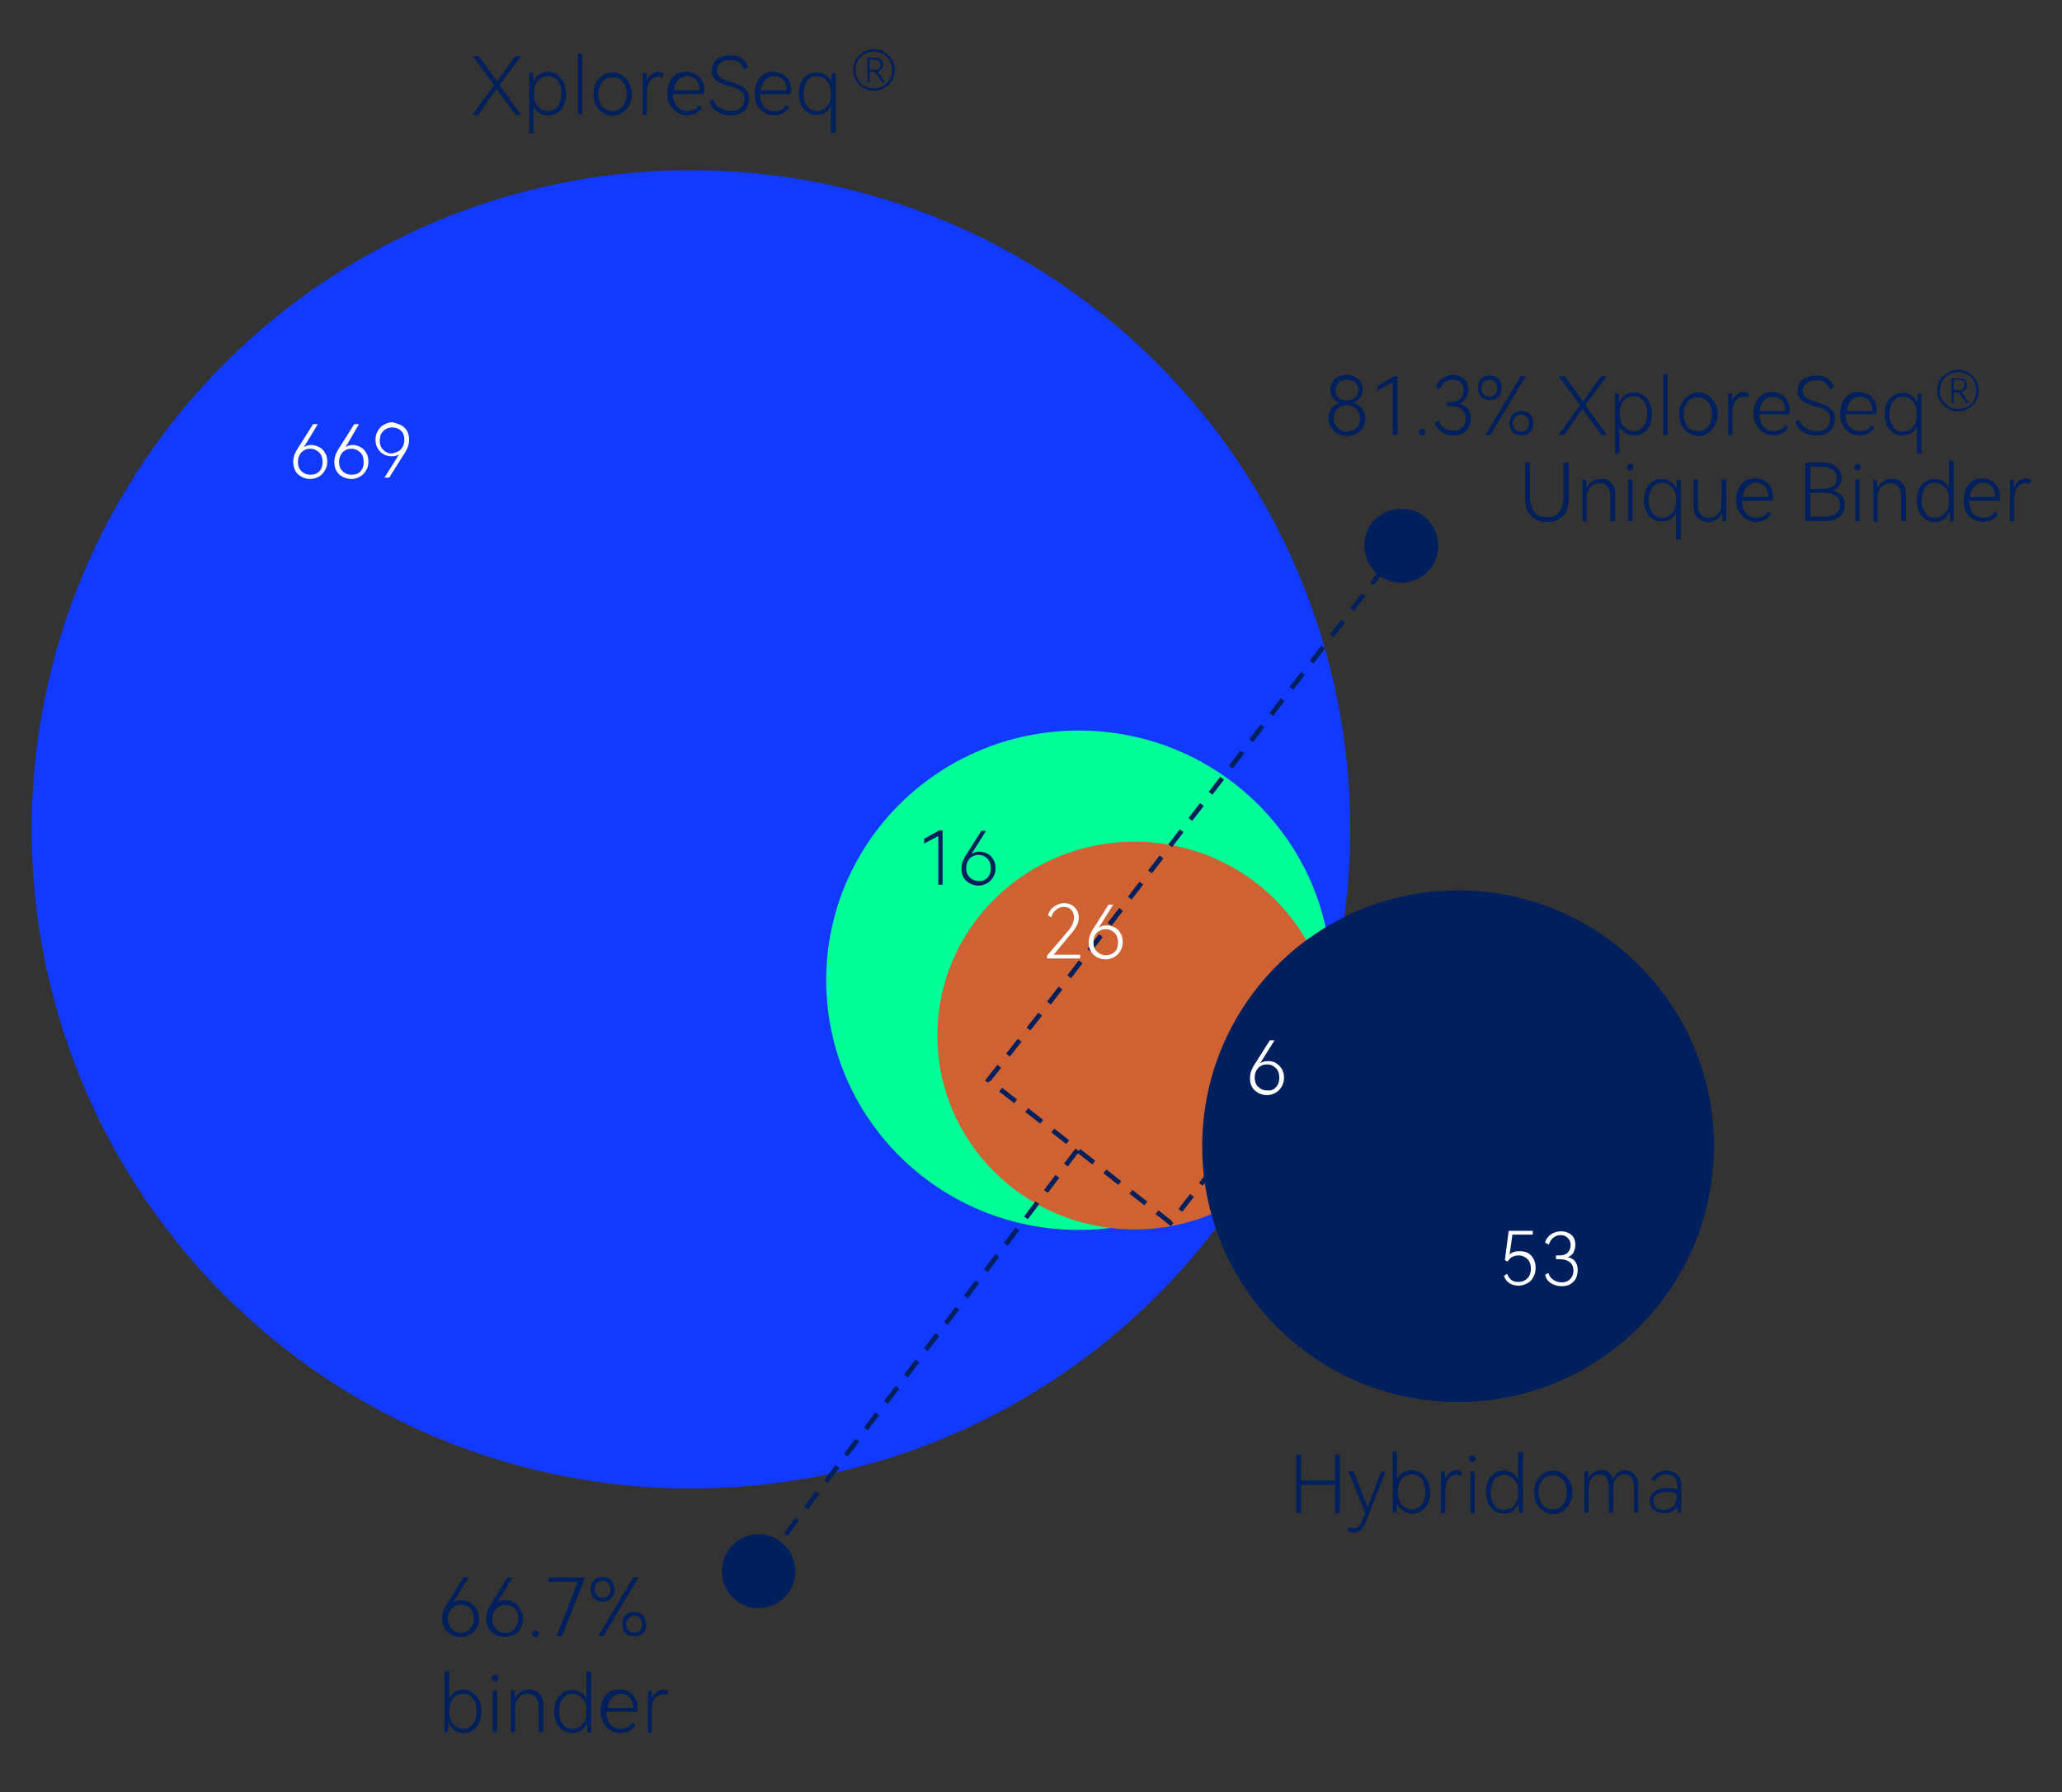 <?xml version="1.0" encoding="utf-8"?>
<!-- Generator: Adobe Illustrator 22.0.0, SVG Export Plug-In . SVG Version: 6.00 Build 0)  -->
<svg version="1.1" id="图层_1" xmlns="http://www.w3.org/2000/svg" xmlns:xlink="http://www.w3.org/1999/xlink" x="0px" y="0px"
	 viewBox="0 0 436 379" style="enable-background:new 0 0 436 379;" xml:space="preserve">
<rect x="0" y="0" width="436" height="379" fill="#333333" stroke="none"/>
<style type="text/css">
	.st0{fill-rule:evenodd;clip-rule:evenodd;fill:#123AFF;}
	.st1{fill-rule:evenodd;clip-rule:evenodd;fill:#00FF96;}
	.st2{fill-rule:evenodd;clip-rule:evenodd;fill:#CE6233;}
	.st3{fill-rule:evenodd;clip-rule:evenodd;fill:#001F5D;}
	.st4{fill:#001F5D;}
	.st5{fill:none;stroke:#001F5D;stroke-miterlimit:8;stroke-dasharray:4,3;}
	.st6{fill:#FFFFFF;}
</style>
<circle class="st0" cx="146.1" cy="175.4" r="139.4"/>
<ellipse class="st1" cx="228.1" cy="207.3" rx="53.4" ry="52.8"/>
<ellipse class="st2" cx="239.9" cy="219" rx="41.7" ry="41"/>
<circle class="st3" cx="308.3" cy="242.4" r="54.1"/>
<path class="st4" d="M110.1,11.9l-4.5,6.1l4.6,6.3H109l-4-5.5l-3.9,5.5h-1.2l4.6-6.3l-4.5-6.1h1.3l3.8,5.3l3.8-5.3H110.1z"/>
<path class="st4" d="M117.8,15.8c0.6,0.4,1,0.9,1.4,1.6c0.3,0.7,0.5,1.5,0.5,2.5c0,0.9-0.2,1.8-0.5,2.4c-0.3,0.7-0.8,1.2-1.4,1.6
	s-1.2,0.5-1.9,0.5c-0.7,0-1.3-0.2-1.8-0.5c-0.6-0.3-1-0.9-1.3-1.5v5.8h-0.9V15.4h0.8c0,1,0,1.7,0.1,1.9c0.3-0.7,0.7-1.2,1.3-1.6
	c0.6-0.4,1.2-0.5,1.9-0.5C116.6,15.3,117.3,15.4,117.8,15.8z M117.3,23.1c0.4-0.3,0.8-0.7,1-1.3c0.2-0.6,0.4-1.2,0.4-2
	c0-0.8-0.1-1.4-0.4-2c-0.2-0.6-0.6-1-1-1.3c-0.4-0.3-0.9-0.4-1.5-0.4c-0.5,0-1,0.1-1.4,0.4c-0.4,0.2-0.8,0.6-1.1,1.2
	c-0.3,0.6-0.4,1.3-0.4,2.1c0,0.9,0.1,1.6,0.4,2.1c0.3,0.5,0.7,0.9,1.1,1.2c0.4,0.2,0.9,0.4,1.4,0.4
	C116.4,23.5,116.9,23.4,117.3,23.1z"/>
<path class="st4" d="M123.1,24.2h-0.9V11.4h0.9V24.2z"/>
<path class="st4" d="M126,17.5c0.4-0.7,0.9-1.2,1.5-1.6c0.6-0.4,1.3-0.6,2-0.6c0.7,0,1.4,0.2,2,0.6c0.6,0.4,1.1,0.9,1.5,1.6
	c0.4,0.7,0.6,1.5,0.6,2.4c0,0.9-0.2,1.7-0.6,2.4c-0.4,0.7-0.9,1.2-1.5,1.6c-0.6,0.4-1.3,0.6-2,0.6c-0.7,0-1.4-0.2-2-0.6
	c-0.6-0.4-1.1-0.9-1.5-1.6c-0.4-0.7-0.5-1.5-0.5-2.4C125.5,19,125.6,18.2,126,17.5z M126.9,21.8c0.3,0.6,0.6,1,1.1,1.3
	c0.5,0.3,1,0.4,1.5,0.4c0.6,0,1.1-0.2,1.5-0.4c0.5-0.3,0.8-0.7,1.1-1.3c0.3-0.6,0.4-1.2,0.4-1.9c0-0.7-0.1-1.4-0.4-1.9
	c-0.3-0.6-0.6-1-1.1-1.3c-0.5-0.3-1-0.4-1.5-0.4c-0.6,0-1.1,0.2-1.5,0.4c-0.5,0.3-0.8,0.7-1.1,1.3c-0.3,0.6-0.4,1.2-0.4,1.9
	C126.5,20.6,126.6,21.2,126.9,21.8z"/>
<path class="st4" d="M140.4,15.6l-0.4,0.8c-0.2-0.1-0.5-0.2-0.8-0.2c-0.7,0-1.2,0.3-1.7,0.8c-0.4,0.6-0.7,1.4-0.7,2.4v4.9h-0.9v-8.8
	h0.8c0,0.9,0.1,1.4,0.1,1.6c0.2-0.6,0.5-1,1-1.4c0.4-0.3,0.9-0.5,1.4-0.5C139.7,15.3,140.1,15.4,140.4,15.6z"/>
<path class="st4" d="M147.3,15.8c0.5,0.4,0.9,0.8,1.2,1.4c0.3,0.6,0.4,1.2,0.4,2c0,0.2,0,0.5-0.1,0.7h-6.5c0,1.2,0.4,2.1,0.9,2.7
	c0.6,0.6,1.3,0.9,2.2,0.9c0.5,0,1-0.1,1.4-0.3c0.4-0.2,0.7-0.5,0.9-1l0.7,0.4c-0.2,0.6-0.6,1-1.2,1.3c-0.6,0.3-1.2,0.5-1.9,0.5
	c-0.8,0-1.4-0.2-2.1-0.6c-0.6-0.4-1.1-0.9-1.5-1.6c-0.4-0.7-0.6-1.5-0.6-2.5c0-0.9,0.2-1.7,0.5-2.4c0.4-0.7,0.8-1.2,1.4-1.6
	c0.6-0.4,1.3-0.5,2-0.5C146.1,15.3,146.7,15.4,147.3,15.8z M143.4,16.9c-0.5,0.5-0.8,1.3-0.9,2.2h5.4c0-0.9-0.2-1.6-0.7-2.2
	c-0.5-0.5-1.1-0.8-1.9-0.8C144.6,16.1,143.9,16.4,143.4,16.9z"/>
<path class="st4" d="M157.3,23.5c-0.7,0.6-1.6,0.9-2.8,0.9c-1.1,0-2.1-0.3-2.9-0.8c-0.8-0.5-1.3-1.2-1.6-2.1l0.8-0.5
	c0.3,0.8,0.7,1.4,1.4,1.8s1.4,0.7,2.3,0.7s1.6-0.2,2.1-0.7c0.5-0.4,0.8-1,0.8-1.8c0-0.6-0.1-1-0.4-1.4c-0.3-0.4-0.7-0.6-1.1-0.8
	c-0.4-0.2-1-0.4-1.8-0.6c-0.8-0.2-1.4-0.5-1.9-0.7c-0.5-0.2-0.9-0.5-1.2-0.9c-0.3-0.4-0.5-0.9-0.5-1.6c0-0.7,0.2-1.3,0.5-1.8
	c0.3-0.5,0.8-0.9,1.4-1.1c0.6-0.2,1.2-0.4,2-0.4c1,0,1.9,0.2,2.5,0.7c0.7,0.5,1.1,1.1,1.2,1.8l-0.8,0.5c-0.2-0.6-0.5-1.1-1-1.5
	c-0.5-0.4-1.2-0.5-1.9-0.5c-0.8,0-1.5,0.2-2,0.6c-0.5,0.4-0.8,0.9-0.8,1.6c0,0.5,0.1,0.9,0.4,1.2c0.3,0.3,0.6,0.5,1,0.7
	c0.4,0.2,0.9,0.4,1.6,0.6c0.8,0.2,1.5,0.5,2,0.7c0.5,0.2,0.9,0.6,1.3,1.1c0.3,0.5,0.5,1.1,0.5,1.8C158.3,22,158,22.9,157.3,23.5z"/>
<path class="st4" d="M165.7,15.8c0.5,0.4,0.9,0.8,1.2,1.4c0.3,0.6,0.4,1.2,0.4,2c0,0.2,0,0.5-0.1,0.7h-6.5c0,1.2,0.4,2.1,0.9,2.7
	c0.6,0.6,1.3,0.9,2.2,0.9c0.5,0,1-0.1,1.4-0.3c0.4-0.2,0.7-0.5,0.9-1l0.7,0.4c-0.2,0.6-0.6,1-1.2,1.3c-0.6,0.3-1.2,0.5-1.9,0.5
	c-0.8,0-1.4-0.2-2.1-0.6c-0.6-0.4-1.1-0.9-1.5-1.6c-0.4-0.7-0.5-1.5-0.5-2.5c0-0.9,0.2-1.7,0.5-2.4c0.4-0.7,0.8-1.2,1.4-1.6
	c0.6-0.4,1.3-0.5,2-0.5C164.5,15.3,165.1,15.4,165.7,15.8z M161.8,16.9c-0.5,0.5-0.8,1.3-0.9,2.2h5.4c0-0.9-0.2-1.6-0.7-2.2
	c-0.5-0.5-1.1-0.8-1.9-0.8C163,16.1,162.3,16.4,161.8,16.9z"/>
<path class="st4" d="M176.7,15.4v12.7h-1v-5.8c-0.3,0.7-0.7,1.2-1.2,1.5c-0.5,0.3-1.2,0.5-1.8,0.5c-0.7,0-1.3-0.2-1.9-0.5
	c-0.6-0.4-1-0.9-1.4-1.6c-0.3-0.7-0.5-1.5-0.5-2.4c0-0.9,0.2-1.8,0.5-2.4c0.3-0.7,0.8-1.2,1.4-1.6c0.6-0.4,1.2-0.5,1.9-0.5
	c0.7,0,1.3,0.2,1.8,0.5c0.6,0.4,1,0.9,1.3,1.6c0-0.3,0-1,0.1-1.9H176.7z M174.2,23.1c0.4-0.2,0.8-0.6,1.1-1.2
	c0.3-0.5,0.4-1.2,0.4-2.1c0-0.9-0.1-1.6-0.4-2.1c-0.3-0.6-0.7-0.9-1.1-1.2c-0.4-0.2-0.9-0.4-1.4-0.4c-0.6,0-1.1,0.1-1.5,0.4
	c-0.4,0.3-0.8,0.7-1,1.3c-0.2,0.6-0.4,1.2-0.4,2c0,0.8,0.1,1.4,0.4,2c0.3,0.6,0.6,1,1,1.3c0.4,0.3,0.9,0.4,1.5,0.4
	C173.3,23.5,173.8,23.4,174.2,23.1z"/>
<g>
	<path class="st4" d="M275.1,313.1h7.2v-5.5h1V320h-1v-6h-7.2v6h-1v-12.4h1V313.1z"/>
	<path class="st4" d="M292,311.2h1l-4.2,10.6c-0.3,0.8-0.7,1.4-1,1.8c-0.4,0.4-0.9,0.5-1.5,0.5c-0.6,0-1.1-0.1-1.4-0.4l0.4-0.8
		c0.1,0.1,0.3,0.2,0.5,0.2c0.2,0.1,0.4,0.1,0.5,0.1c0.4,0,0.7-0.1,1-0.4s0.5-0.7,0.8-1.4l0.6-1.4l-3.6-8.9h1.1l3,7.7L292,311.2z"/>
	<path class="st4" d="M300.5,311.5c0.6,0.4,1,0.9,1.4,1.6c0.3,0.7,0.5,1.5,0.5,2.4c0,0.9-0.2,1.8-0.5,2.5c-0.3,0.7-0.8,1.2-1.4,1.6
		c-0.6,0.4-1.2,0.5-1.9,0.5c-0.7,0-1.3-0.2-1.9-0.6c-0.6-0.4-1-0.9-1.3-1.6c0,0.3,0,1-0.1,2h-0.8v-12.9h0.9v5.9
		c0.3-0.7,0.7-1.2,1.2-1.5c0.5-0.3,1.2-0.5,1.8-0.5C299.3,311,299.9,311.1,300.5,311.5z M300,318.8c0.4-0.3,0.8-0.7,1-1.3
		c0.2-0.6,0.4-1.2,0.4-2c0-0.8-0.1-1.4-0.4-2c-0.2-0.6-0.6-1-1-1.3c-0.4-0.3-0.9-0.4-1.5-0.4c-0.5,0-1,0.1-1.4,0.4
		c-0.4,0.2-0.8,0.6-1.1,1.2c-0.3,0.5-0.4,1.3-0.4,2.1c0,0.9,0.1,1.6,0.4,2.1c0.3,0.6,0.7,1,1.1,1.2c0.4,0.2,0.9,0.4,1.4,0.4
		C299.1,319.2,299.6,319.1,300,318.8z"/>
	<path class="st4" d="M309.2,311.3l-0.4,0.8c-0.2-0.1-0.5-0.2-0.8-0.2c-0.7,0-1.2,0.3-1.7,0.8c-0.4,0.6-0.7,1.4-0.7,2.4v4.9h-0.9
		v-8.8h0.8c0,0.9,0.1,1.4,0.1,1.6c0.2-0.6,0.5-1,1-1.4c0.4-0.3,0.9-0.5,1.4-0.5C308.6,311,309,311.1,309.2,311.3z"/>
	<path class="st4" d="M310.8,309c-0.1-0.1-0.2-0.3-0.2-0.5c0-0.2,0.1-0.4,0.2-0.5c0.1-0.1,0.3-0.2,0.5-0.2c0.2,0,0.4,0.1,0.5,0.2
		c0.1,0.1,0.2,0.3,0.2,0.5c0,0.2-0.1,0.4-0.2,0.5c-0.1,0.1-0.3,0.2-0.5,0.2C311.1,309.2,310.9,309.1,310.8,309z M311.8,320h-0.9
		v-8.8h0.9V320z"/>
	<path class="st4" d="M321,307.1h1V320h-0.8c0-1,0-1.7-0.1-2c-0.3,0.7-0.7,1.2-1.3,1.6c-0.6,0.4-1.2,0.5-1.8,0.5
		c-0.7,0-1.3-0.2-1.9-0.5c-0.6-0.4-1-0.9-1.4-1.6c-0.3-0.7-0.5-1.5-0.5-2.5c0-0.9,0.2-1.8,0.5-2.4c0.3-0.7,0.8-1.2,1.4-1.6
		c0.6-0.4,1.2-0.5,1.9-0.5c0.7,0,1.3,0.2,1.8,0.5c0.5,0.3,1,0.8,1.2,1.5V307.1z M319.5,318.9c0.4-0.2,0.8-0.6,1.1-1.2
		c0.3-0.5,0.4-1.3,0.4-2.1c0-0.9-0.1-1.6-0.4-2.1c-0.3-0.5-0.7-0.9-1.1-1.2c-0.4-0.2-0.9-0.4-1.4-0.4c-0.6,0-1.1,0.1-1.5,0.4
		c-0.4,0.3-0.8,0.7-1,1.3c-0.2,0.6-0.4,1.2-0.4,2c0,0.8,0.1,1.4,0.4,2c0.3,0.6,0.6,1,1,1.3c0.4,0.3,0.9,0.4,1.5,0.4
		C318.5,319.2,319,319.1,319.5,318.9z"/>
	<path class="st4" d="M324.9,313.2c0.4-0.7,0.9-1.2,1.5-1.6c0.6-0.4,1.3-0.6,2-0.6c0.7,0,1.4,0.2,2,0.6c0.6,0.4,1.1,0.9,1.5,1.6
		c0.4,0.7,0.6,1.5,0.6,2.4c0,0.9-0.2,1.7-0.6,2.4c-0.4,0.7-0.9,1.2-1.5,1.6c-0.6,0.4-1.3,0.6-2,0.6c-0.7,0-1.4-0.2-2-0.6
		c-0.6-0.4-1.1-0.9-1.5-1.6c-0.4-0.7-0.5-1.5-0.5-2.4C324.3,314.7,324.5,313.9,324.9,313.2z M325.7,317.5c0.3,0.6,0.6,1,1.1,1.3
		c0.5,0.3,1,0.4,1.5,0.4c0.6,0,1.1-0.2,1.5-0.4c0.5-0.3,0.8-0.7,1.1-1.3c0.3-0.6,0.4-1.2,0.4-1.9c0-0.7-0.1-1.4-0.4-1.9
		c-0.3-0.6-0.6-1-1.1-1.3c-0.5-0.3-1-0.4-1.5-0.4c-0.6,0-1.1,0.2-1.5,0.4c-0.5,0.3-0.8,0.7-1.1,1.3c-0.3,0.6-0.4,1.2-0.4,1.9
		C325.3,316.3,325.5,316.9,325.7,317.5z"/>
	<path class="st4" d="M345.6,311.8c0.5,0.6,0.8,1.4,0.8,2.5v5.6h-0.9v-5.3c0-0.9-0.2-1.6-0.5-2.1c-0.4-0.5-0.8-0.7-1.5-0.7
		c-0.4,0-0.8,0.1-1.2,0.3c-0.4,0.2-0.6,0.5-0.9,1c-0.2,0.4-0.3,1-0.3,1.6v5.2h-0.9v-5.3c0-0.9-0.2-1.6-0.5-2.1
		c-0.4-0.5-0.8-0.7-1.4-0.7c-0.4,0-0.8,0.1-1.2,0.3c-0.4,0.2-0.6,0.5-0.9,1c-0.2,0.4-0.3,1-0.3,1.6v5.2h-0.9v-8.8h0.8
		c0,0.9,0.1,1.4,0.1,1.6c0.2-0.6,0.6-1,1.1-1.3c0.5-0.3,1-0.5,1.6-0.5c0.6,0,1.1,0.2,1.6,0.5c0.5,0.4,0.8,0.9,0.9,1.5
		c0.2-0.7,0.6-1.2,1.1-1.5c0.5-0.4,1-0.5,1.7-0.5C344.4,311,345.1,311.3,345.6,311.8z"/>
	<path class="st4" d="M354.6,311.8c0.6,0.6,0.9,1.4,0.9,2.5v5.6h-0.8c0-0.3,0-0.8,0-1.4c-0.3,0.5-0.6,0.9-1.1,1.1
		c-0.5,0.3-1.1,0.4-1.7,0.4c-0.6,0-1.1-0.1-1.6-0.3c-0.5-0.2-0.9-0.5-1.1-0.9c-0.3-0.4-0.4-0.9-0.4-1.4c0-0.9,0.4-1.5,1.1-2
		c0.7-0.5,1.6-0.7,2.7-0.7c0.7,0,1.4,0.1,2.1,0.3v-0.5c0-0.9-0.2-1.6-0.6-2c-0.4-0.4-1-0.7-1.7-0.7c-0.6,0-1.1,0.1-1.5,0.4
		c-0.4,0.2-0.7,0.6-1,1.1l-0.7-0.4c0.2-0.6,0.7-1,1.2-1.4c0.6-0.3,1.2-0.5,2-0.5C353.2,311,354,311.3,354.6,311.8z M354.5,315.8
		c-0.8-0.2-1.5-0.3-2.1-0.3c-0.8,0-1.5,0.2-2,0.5c-0.5,0.3-0.8,0.8-0.8,1.4c0,0.6,0.2,1,0.6,1.4c0.4,0.3,0.9,0.5,1.6,0.5
		c0.7,0,1.4-0.2,1.9-0.7c0.5-0.4,0.8-1,0.8-1.8V315.8z"/>
</g>
<path class="st4" d="M288.1,86.5c0.4,0.6,0.6,1.3,0.6,2c0,0.7-0.2,1.3-0.5,1.9c-0.3,0.5-0.8,1-1.4,1.3c-0.6,0.3-1.3,0.5-2,0.5
	c-0.8,0-1.4-0.2-2-0.5c-0.6-0.3-1-0.7-1.4-1.3c-0.3-0.5-0.5-1.2-0.5-1.9c0-0.8,0.2-1.4,0.6-2s1-1,1.7-1.3c-0.6-0.2-1-0.6-1.4-1.1
	c-0.3-0.5-0.5-1-0.5-1.7c0-0.6,0.1-1.1,0.4-1.6c0.3-0.5,0.7-0.9,1.2-1.1c0.5-0.3,1.1-0.4,1.8-0.4c0.7,0,1.3,0.1,1.8,0.4
	c0.5,0.3,0.9,0.7,1.2,1.1c0.3,0.5,0.4,1,0.4,1.6c0,0.6-0.2,1.2-0.5,1.7c-0.3,0.5-0.8,0.8-1.4,1.1C287.1,85.5,287.6,85.9,288.1,86.5z
	 M286.8,90.5c0.5-0.5,0.8-1.2,0.8-2s-0.3-1.5-0.8-2c-0.5-0.5-1.2-0.8-2-0.8c-0.8,0-1.5,0.2-2,0.8c-0.5,0.5-0.8,1.2-0.8,2
	s0.3,1.5,0.8,2c0.5,0.5,1.2,0.8,2,0.8C285.7,91.2,286.3,91,286.8,90.5z M283.1,80.9c-0.4,0.4-0.7,1-0.7,1.6c0,0.7,0.2,1.2,0.6,1.6
	c0.4,0.4,1,0.6,1.8,0.6c0.7,0,1.3-0.2,1.8-0.6c0.4-0.4,0.6-1,0.6-1.6c0-0.7-0.2-1.2-0.7-1.6c-0.4-0.4-1-0.6-1.7-0.6
	C284.1,80.3,283.5,80.5,283.1,80.9z"/>
<path class="st4" d="M291.3,82.6v-1l3.4-2h0.8V92h-1V80.8L291.3,82.6z"/>
<path class="st4" d="M300.2,91.9c-0.1-0.1-0.2-0.3-0.2-0.5c0-0.2,0.1-0.4,0.2-0.5c0.1-0.1,0.3-0.2,0.5-0.2c0.2,0,0.4,0.1,0.5,0.2
	c0.1,0.1,0.2,0.3,0.2,0.5c0,0.2-0.1,0.4-0.2,0.5c-0.1,0.1-0.3,0.2-0.5,0.2C300.5,92.2,300.4,92.1,300.2,91.9z"/>
<path class="st4" d="M310.4,86.5c0.4,0.5,0.6,1.2,0.6,2c0,0.7-0.2,1.4-0.5,1.9c-0.3,0.5-0.8,1-1.3,1.3c-0.6,0.3-1.2,0.4-1.9,0.4
	c-0.9,0-1.7-0.2-2.4-0.7c-0.7-0.5-1.2-1.1-1.5-2l0.8-0.5c0.2,0.7,0.6,1.3,1.2,1.6c0.6,0.4,1.2,0.6,1.9,0.6c0.8,0,1.4-0.2,1.9-0.7
	c0.5-0.5,0.7-1.1,0.7-1.9c0-0.8-0.3-1.5-0.8-1.9c-0.5-0.5-1.3-0.7-2.4-0.7H306l0-0.9h0.8c0.8,0,1.5-0.2,2-0.7c0.5-0.5,0.7-1,0.7-1.7
	c0-0.7-0.2-1.2-0.6-1.7c-0.4-0.4-1-0.6-1.7-0.6c-0.6,0-1.2,0.2-1.7,0.5c-0.5,0.4-0.8,0.9-1.1,1.6l-0.8-0.5c0.3-0.9,0.7-1.5,1.4-1.9
	c0.6-0.4,1.4-0.7,2.2-0.7c1,0,1.8,0.3,2.4,0.9c0.6,0.6,0.9,1.4,0.9,2.3c0,0.7-0.2,1.2-0.5,1.7c-0.3,0.5-0.8,0.8-1.4,1.1
	C309.4,85.6,309.9,86,310.4,86.5z"/>
<path class="st4" d="M317.2,83.4c-0.2,0.4-0.5,0.7-0.9,0.9c-0.4,0.2-0.8,0.3-1.3,0.3c-0.5,0-0.9-0.1-1.3-0.3
	c-0.4-0.2-0.7-0.5-0.9-0.9c-0.2-0.4-0.3-0.9-0.3-1.4s0.1-1,0.3-1.4c0.2-0.4,0.5-0.7,0.9-0.9c0.4-0.2,0.8-0.3,1.3-0.3
	c0.5,0,0.9,0.1,1.3,0.3c0.4,0.2,0.7,0.5,0.9,0.9c0.2,0.4,0.3,0.9,0.3,1.4S317.4,83,317.2,83.4z M316.1,80.8
	c-0.3-0.3-0.7-0.5-1.2-0.5c-0.5,0-0.9,0.2-1.2,0.5c-0.3,0.3-0.5,0.8-0.5,1.3c0,0.5,0.2,1,0.5,1.3c0.3,0.3,0.7,0.5,1.2,0.5
	c0.5,0,0.9-0.2,1.2-0.5c0.3-0.3,0.5-0.8,0.5-1.3C316.6,81.5,316.5,81.1,316.1,80.8z M321.5,79.6h1.1L315.1,92h-1L321.5,79.6z
	 M323.9,90.9c-0.2,0.4-0.5,0.7-0.9,0.9c-0.4,0.2-0.8,0.3-1.3,0.3c-0.5,0-0.9-0.1-1.3-0.3c-0.4-0.2-0.7-0.5-0.9-0.9
	c-0.2-0.4-0.3-0.9-0.3-1.4c0-0.5,0.1-1,0.3-1.4c0.2-0.4,0.5-0.7,0.9-0.9c0.4-0.2,0.8-0.3,1.3-0.3c0.5,0,0.9,0.1,1.3,0.3
	c0.4,0.2,0.7,0.5,0.9,0.9c0.2,0.4,0.3,0.9,0.3,1.4C324.3,90,324.1,90.5,323.9,90.9z M322.8,88.2c-0.3-0.3-0.7-0.5-1.2-0.5
	c-0.5,0-0.9,0.2-1.2,0.5c-0.3,0.3-0.5,0.8-0.5,1.3c0,0.5,0.2,1,0.5,1.3c0.3,0.3,0.7,0.5,1.2,0.5c0.5,0,0.9-0.2,1.2-0.5
	c0.3-0.3,0.5-0.8,0.5-1.3C323.3,89,323.2,88.5,322.8,88.2z"/>
<path class="st4" d="M339.7,79.6l-4.5,6.1l4.6,6.3h-1.2l-4-5.5l-3.9,5.5h-1.2l4.6-6.3l-4.5-6.1h1.3l3.8,5.3l3.8-5.3H339.7z"/>
<path class="st4" d="M347.4,83.5c0.6,0.4,1,0.9,1.4,1.6c0.3,0.7,0.5,1.5,0.5,2.5c0,0.9-0.2,1.8-0.5,2.4c-0.3,0.7-0.8,1.2-1.4,1.6
	s-1.2,0.5-1.9,0.5c-0.7,0-1.3-0.2-1.8-0.5c-0.6-0.3-1-0.9-1.3-1.5v5.8h-0.9V83.2h0.8c0,1,0,1.7,0.1,1.9c0.3-0.7,0.7-1.2,1.3-1.6
	c0.6-0.4,1.2-0.5,1.9-0.5C346.2,83,346.8,83.2,347.4,83.5z M346.9,90.8c0.4-0.3,0.8-0.7,1-1.3c0.2-0.6,0.4-1.2,0.4-2
	c0-0.8-0.1-1.4-0.4-2c-0.2-0.6-0.6-1-1-1.3c-0.4-0.3-0.9-0.4-1.5-0.4c-0.5,0-1,0.1-1.4,0.4c-0.4,0.2-0.8,0.6-1.1,1.2
	c-0.3,0.6-0.4,1.3-0.4,2.1c0,0.9,0.1,1.6,0.4,2.1c0.3,0.5,0.7,0.9,1.1,1.2c0.4,0.2,0.9,0.4,1.4,0.4C346,91.2,346.5,91.1,346.9,90.8z
	"/>
<path class="st4" d="M352.6,92h-0.9V79.1h0.9V92z"/>
<path class="st4" d="M355.6,85.2c0.4-0.7,0.9-1.2,1.5-1.6c0.6-0.4,1.3-0.6,2-0.6c0.7,0,1.4,0.2,2,0.6c0.6,0.4,1.1,0.9,1.5,1.6
	c0.4,0.7,0.6,1.5,0.6,2.4c0,0.9-0.2,1.7-0.6,2.4c-0.4,0.7-0.9,1.2-1.5,1.6c-0.6,0.4-1.3,0.6-2,0.6c-0.7,0-1.4-0.2-2-0.6
	c-0.6-0.4-1.1-0.9-1.5-1.6c-0.4-0.7-0.5-1.5-0.5-2.4C355,86.7,355.2,85.9,355.6,85.2z M356.4,89.5c0.3,0.6,0.6,1,1.1,1.3
	c0.5,0.3,1,0.4,1.5,0.4c0.6,0,1.1-0.2,1.5-0.4c0.5-0.3,0.8-0.7,1.1-1.3c0.3-0.6,0.4-1.2,0.4-1.9c0-0.7-0.1-1.4-0.4-1.9
	c-0.3-0.6-0.6-1-1.1-1.3c-0.5-0.3-1-0.4-1.5-0.4c-0.6,0-1.1,0.2-1.5,0.4c-0.5,0.3-0.8,0.7-1.1,1.3c-0.3,0.6-0.4,1.2-0.4,1.9
	C356,88.3,356.2,89,356.4,89.5z"/>
<path class="st4" d="M369.9,83.3l-0.4,0.8c-0.2-0.1-0.5-0.2-0.8-0.2c-0.7,0-1.2,0.3-1.7,0.8c-0.4,0.6-0.7,1.4-0.7,2.4V92h-0.9v-8.8
	h0.8c0,0.9,0.1,1.4,0.1,1.6c0.2-0.6,0.5-1,1-1.4c0.4-0.3,0.9-0.5,1.4-0.5C369.3,83,369.7,83.1,369.9,83.3z"/>
<path class="st4" d="M376.8,83.5c0.5,0.4,0.9,0.8,1.2,1.4c0.3,0.6,0.4,1.2,0.4,2c0,0.2,0,0.5-0.1,0.7H372c0,1.2,0.4,2.1,0.9,2.7
	c0.6,0.6,1.3,0.9,2.2,0.9c0.5,0,1-0.1,1.4-0.3c0.4-0.2,0.7-0.5,0.9-1l0.7,0.4c-0.2,0.6-0.6,1-1.2,1.3c-0.6,0.3-1.2,0.5-1.9,0.5
	c-0.8,0-1.4-0.2-2.1-0.6c-0.6-0.4-1.1-0.9-1.5-1.6c-0.4-0.7-0.6-1.5-0.6-2.5c0-0.9,0.2-1.7,0.5-2.4c0.4-0.7,0.8-1.2,1.4-1.6
	c0.6-0.4,1.3-0.5,2-0.5C375.7,83,376.3,83.2,376.8,83.5z M373,84.7c-0.5,0.5-0.8,1.3-0.9,2.2h5.4c0-0.9-0.2-1.6-0.7-2.2
	c-0.5-0.5-1.1-0.8-1.9-0.8C374.1,83.9,373.5,84.1,373,84.7z"/>
<path class="st4" d="M386.9,91.2c-0.7,0.6-1.6,0.9-2.8,0.9c-1.1,0-2.1-0.3-2.9-0.8c-0.8-0.5-1.3-1.2-1.6-2.1l0.8-0.5
	c0.3,0.8,0.7,1.4,1.4,1.8c0.6,0.4,1.4,0.7,2.3,0.7s1.6-0.2,2.1-0.7c0.5-0.4,0.8-1,0.8-1.8c0-0.6-0.1-1-0.4-1.4
	c-0.3-0.4-0.7-0.6-1.1-0.8c-0.4-0.2-1-0.4-1.8-0.6c-0.8-0.2-1.4-0.5-1.9-0.7c-0.5-0.2-0.9-0.5-1.2-0.9c-0.3-0.4-0.5-0.9-0.5-1.6
	c0-0.7,0.2-1.3,0.5-1.8c0.3-0.5,0.8-0.9,1.4-1.1c0.6-0.2,1.2-0.4,2-0.4c1,0,1.9,0.2,2.5,0.7c0.7,0.5,1.1,1.1,1.2,1.8l-0.8,0.5
	c-0.2-0.6-0.5-1.1-1-1.5c-0.5-0.4-1.2-0.5-1.9-0.5c-0.8,0-1.5,0.2-2,0.6c-0.5,0.4-0.8,0.9-0.8,1.6c0,0.5,0.1,0.9,0.4,1.2
	c0.3,0.3,0.6,0.5,1,0.7c0.4,0.2,0.9,0.4,1.6,0.6c0.8,0.2,1.5,0.5,2,0.7c0.5,0.2,0.9,0.6,1.3,1.1c0.3,0.5,0.5,1.1,0.5,1.8
	C387.9,89.7,387.6,90.6,386.9,91.2z"/>
<path class="st4" d="M395.2,83.5c0.5,0.4,0.9,0.8,1.2,1.4c0.3,0.6,0.4,1.2,0.4,2c0,0.2,0,0.5-0.1,0.7h-6.5c0,1.2,0.4,2.1,0.9,2.7
	c0.6,0.6,1.3,0.9,2.2,0.9c0.5,0,1-0.1,1.4-0.3c0.4-0.2,0.7-0.5,0.9-1l0.7,0.4c-0.2,0.6-0.6,1-1.2,1.3c-0.6,0.3-1.2,0.5-1.9,0.5
	c-0.8,0-1.4-0.2-2.1-0.6c-0.6-0.4-1.1-0.9-1.5-1.6c-0.4-0.7-0.5-1.5-0.5-2.5c0-0.9,0.2-1.7,0.5-2.4c0.4-0.7,0.8-1.2,1.4-1.6
	c0.6-0.4,1.3-0.5,2-0.5C394.1,83,394.7,83.2,395.2,83.5z M391.4,84.7c-0.5,0.5-0.8,1.3-0.9,2.2h5.4c0-0.9-0.2-1.6-0.7-2.2
	c-0.5-0.5-1.1-0.8-1.9-0.8C392.6,83.9,391.9,84.1,391.4,84.7z"/>
<path class="st4" d="M406.3,83.2v12.7h-1v-5.8c-0.3,0.7-0.7,1.2-1.2,1.5c-0.5,0.3-1.2,0.5-1.8,0.5c-0.7,0-1.3-0.2-1.9-0.5
	c-0.6-0.4-1-0.9-1.4-1.6c-0.3-0.7-0.5-1.5-0.5-2.4c0-0.9,0.2-1.8,0.5-2.4c0.3-0.7,0.8-1.2,1.4-1.6c0.6-0.4,1.2-0.5,1.9-0.5
	c0.7,0,1.3,0.2,1.8,0.5c0.6,0.4,1,0.9,1.3,1.6c0-0.3,0-1,0.1-1.9H406.3z M403.8,90.9c0.4-0.2,0.8-0.6,1.1-1.2
	c0.3-0.5,0.4-1.2,0.4-2.1c0-0.9-0.1-1.6-0.4-2.1c-0.3-0.6-0.7-0.9-1.1-1.2c-0.4-0.2-0.9-0.4-1.4-0.4c-0.6,0-1.1,0.1-1.5,0.4
	c-0.4,0.3-0.8,0.7-1,1.3c-0.2,0.6-0.4,1.2-0.4,2c0,0.8,0.1,1.4,0.4,2c0.3,0.6,0.6,1,1,1.3c0.4,0.3,0.9,0.4,1.5,0.4
	C402.9,91.2,403.3,91.1,403.8,90.9z"/>
<path class="st5" d="M260.7,241.8c-7.3,9.3-13.2,16.8-13.2,16.8L209,228.4c0,0,5.9-7.5,13.2-16.8l74.1-96.2"/>
<g>
	<g>
		<path class="st4" d="M330.7,97.8h1v7.6c0,1-0.2,1.9-0.5,2.7c-0.4,0.8-0.9,1.3-1.6,1.7c-0.7,0.4-1.5,0.6-2.5,0.6
			c-0.9,0-1.8-0.2-2.5-0.6c-0.7-0.4-1.2-1-1.6-1.7c-0.4-0.8-0.5-1.6-0.5-2.7v-7.6h1v7.4c0,1.3,0.3,2.4,0.9,3.1
			c0.6,0.7,1.5,1.1,2.7,1.1c1.1,0,2-0.4,2.6-1.1c0.6-0.7,0.9-1.8,0.9-3.1V97.8z"/>
		<path class="st4" d="M340.7,102.1c0.6,0.6,0.8,1.5,0.8,2.6v5.5h-1V105c0-0.9-0.2-1.6-0.6-2.1c-0.4-0.5-1-0.7-1.7-0.7
			c-0.5,0-0.9,0.1-1.3,0.3c-0.4,0.2-0.7,0.5-1,1c-0.3,0.4-0.4,1-0.4,1.6v5.2h-0.9v-8.8h0.8c0,0.9,0.1,1.5,0.1,1.7
			c0.3-0.6,0.7-1.1,1.2-1.4c0.5-0.3,1.1-0.5,1.8-0.5C339.4,101.2,340.1,101.5,340.7,102.1z"/>
		<path class="st4" d="M344.2,99.3c-0.1-0.1-0.2-0.3-0.2-0.5c0-0.2,0.1-0.4,0.2-0.5c0.1-0.1,0.3-0.2,0.5-0.2c0.2,0,0.4,0.1,0.5,0.2
			c0.1,0.1,0.2,0.3,0.2,0.5c0,0.2-0.1,0.4-0.2,0.5c-0.1,0.1-0.3,0.2-0.5,0.2C344.5,99.5,344.4,99.4,344.2,99.3z M345.2,110.2h-0.9
			v-8.8h0.9V110.2z"/>
		<path class="st4" d="M355.4,101.4v12.7h-1v-5.8c-0.3,0.7-0.7,1.2-1.2,1.5c-0.5,0.3-1.1,0.5-1.8,0.5c-0.7,0-1.3-0.2-1.9-0.5
			c-0.6-0.4-1-0.9-1.4-1.6c-0.3-0.7-0.5-1.5-0.5-2.4c0-0.9,0.2-1.8,0.5-2.4c0.3-0.7,0.8-1.2,1.4-1.6c0.6-0.4,1.2-0.5,1.9-0.5
			c0.7,0,1.3,0.2,1.8,0.5c0.6,0.4,1,0.9,1.3,1.6c0-0.3,0-1,0.1-1.9H355.4z M352.9,109.1c0.4-0.2,0.8-0.6,1.1-1.2
			c0.3-0.5,0.4-1.2,0.4-2.1c0-0.9-0.1-1.6-0.4-2.1c-0.3-0.6-0.7-0.9-1.1-1.2c-0.4-0.2-0.9-0.4-1.4-0.4c-0.6,0-1,0.1-1.5,0.4
			c-0.4,0.3-0.8,0.7-1,1.3c-0.2,0.6-0.4,1.2-0.4,2c0,0.8,0.1,1.4,0.4,2c0.3,0.6,0.6,1,1,1.3c0.4,0.3,0.9,0.4,1.5,0.4
			C352,109.5,352.5,109.4,352.9,109.1z"/>
		<path class="st4" d="M364.1,101.4h0.9v8.8h-0.8c0-0.1,0-0.3,0-0.3c0-0.6,0-1-0.1-1.4c-0.3,0.6-0.7,1.1-1.2,1.4
			c-0.5,0.3-1.1,0.5-1.8,0.5c-0.9,0-1.6-0.3-2.2-0.9c-0.6-0.6-0.8-1.5-0.8-2.6v-5.5h0.9v5.3c0,0.9,0.2,1.6,0.6,2.1
			c0.4,0.5,1,0.7,1.7,0.7c0.5,0,0.9-0.1,1.3-0.3c0.4-0.2,0.7-0.6,1-1c0.3-0.4,0.4-1,0.4-1.6V101.4z"/>
		<path class="st4" d="M373.3,101.8c0.5,0.4,0.9,0.8,1.2,1.4c0.3,0.6,0.4,1.2,0.4,2c0,0.2,0,0.5-0.1,0.7h-6.5c0,1.2,0.4,2.1,0.9,2.7
			c0.6,0.6,1.3,0.9,2.2,0.9c0.5,0,1-0.1,1.4-0.3c0.4-0.2,0.7-0.5,0.9-1l0.7,0.4c-0.2,0.6-0.6,1-1.2,1.3c-0.6,0.3-1.2,0.5-1.9,0.5
			c-0.8,0-1.4-0.2-2.1-0.6c-0.6-0.4-1.1-0.9-1.5-1.6c-0.4-0.7-0.6-1.5-0.6-2.5c0-0.9,0.2-1.7,0.5-2.4c0.4-0.7,0.8-1.2,1.4-1.6
			c0.6-0.4,1.3-0.5,2-0.5C372.1,101.2,372.7,101.4,373.3,101.8z M369.4,102.9c-0.5,0.5-0.8,1.3-0.9,2.2h5.4c0-0.9-0.2-1.6-0.7-2.2
			c-0.5-0.5-1.1-0.8-1.9-0.8C370.6,102.1,370,102.4,369.4,102.9z"/>
		<path class="st4" d="M389.4,104.8c0.5,0.5,0.7,1.2,0.7,2c0,1.1-0.4,1.9-1.1,2.5c-0.7,0.6-1.8,0.9-3.3,0.9h-4V97.8h3.6
			c0.8,0,1.6,0.1,2.2,0.4c0.6,0.3,1.1,0.7,1.4,1.2c0.3,0.5,0.5,1.1,0.5,1.7c0,0.6-0.2,1.2-0.5,1.6c-0.3,0.5-0.8,0.8-1.4,1
			C388.3,103.9,389,104.3,389.4,104.8z M382.8,98.7v4.7h2.4c1,0,1.8-0.2,2.4-0.6c0.6-0.4,0.8-1,0.8-1.7c0-0.7-0.3-1.3-0.8-1.7
			c-0.6-0.4-1.4-0.7-2.4-0.7H382.8z M385.5,109.3c1.2,0,2.1-0.2,2.7-0.7c0.6-0.5,0.9-1.1,0.9-1.8c0-0.8-0.3-1.4-0.9-1.9
			c-0.6-0.5-1.4-0.7-2.5-0.7h-2.9v5.1H385.5z"/>
		<path class="st4" d="M392.3,99.3c-0.1-0.1-0.2-0.3-0.2-0.5c0-0.2,0.1-0.4,0.2-0.5c0.1-0.1,0.3-0.2,0.5-0.2c0.2,0,0.4,0.1,0.5,0.2
			c0.1,0.1,0.2,0.3,0.2,0.5c0,0.2-0.1,0.4-0.2,0.5c-0.1,0.1-0.3,0.2-0.5,0.2C392.5,99.5,392.4,99.4,392.3,99.3z M393.2,110.2h-0.9
			v-8.8h0.9V110.2z"/>
		<path class="st4" d="M402.2,102.1c0.6,0.6,0.8,1.5,0.8,2.6v5.5h-1V105c0-0.9-0.2-1.6-0.6-2.1c-0.4-0.5-1-0.7-1.7-0.7
			c-0.5,0-0.9,0.1-1.3,0.3c-0.4,0.2-0.7,0.5-1,1c-0.3,0.4-0.4,1-0.4,1.6v5.2h-0.9v-8.8h0.8c0,0.9,0.1,1.5,0.1,1.7
			c0.3-0.6,0.7-1.1,1.2-1.4c0.5-0.3,1.1-0.5,1.8-0.5C400.9,101.2,401.6,101.5,402.2,102.1z"/>
		<path class="st4" d="M412.1,97.4h1v12.9h-0.8c0-1,0-1.7-0.1-2c-0.3,0.7-0.7,1.2-1.3,1.6c-0.6,0.4-1.2,0.5-1.8,0.5
			c-0.7,0-1.3-0.2-1.9-0.5c-0.6-0.4-1-0.9-1.4-1.6c-0.3-0.7-0.5-1.5-0.5-2.5c0-0.9,0.2-1.8,0.5-2.4c0.3-0.7,0.8-1.2,1.4-1.6
			c0.6-0.4,1.2-0.5,1.9-0.5c0.7,0,1.3,0.2,1.8,0.5c0.5,0.3,1,0.8,1.2,1.5V97.4z M410.6,109.1c0.4-0.2,0.8-0.6,1.1-1.2
			c0.3-0.5,0.4-1.3,0.4-2.1c0-0.9-0.1-1.6-0.4-2.1c-0.3-0.5-0.7-0.9-1.1-1.2c-0.4-0.2-0.9-0.4-1.4-0.4c-0.6,0-1.1,0.1-1.5,0.4
			c-0.4,0.3-0.8,0.7-1,1.3c-0.2,0.6-0.4,1.2-0.4,2c0,0.8,0.1,1.4,0.4,2c0.3,0.6,0.6,1,1,1.3c0.4,0.3,0.9,0.4,1.5,0.4
			C409.6,109.5,410.1,109.4,410.6,109.1z"/>
		<path class="st4" d="M421.3,101.8c0.5,0.4,0.9,0.8,1.2,1.4c0.3,0.6,0.4,1.2,0.4,2c0,0.2,0,0.5-0.1,0.7h-6.5c0,1.2,0.4,2.1,0.9,2.7
			c0.6,0.6,1.3,0.9,2.2,0.9c0.5,0,1-0.1,1.4-0.3c0.4-0.2,0.7-0.5,0.9-1l0.7,0.4c-0.2,0.6-0.6,1-1.2,1.3c-0.6,0.3-1.2,0.5-1.9,0.5
			c-0.8,0-1.4-0.2-2.1-0.6c-0.6-0.4-1.1-0.9-1.5-1.6c-0.4-0.7-0.5-1.5-0.5-2.5c0-0.9,0.2-1.7,0.5-2.4c0.4-0.7,0.8-1.2,1.4-1.6
			c0.6-0.4,1.3-0.5,2-0.5C420.1,101.2,420.7,101.4,421.3,101.8z M417.4,102.9c-0.5,0.5-0.8,1.3-0.9,2.2h5.4c0-0.9-0.2-1.6-0.7-2.2
			c-0.5-0.5-1.1-0.8-1.9-0.8C418.6,102.1,418,102.4,417.4,102.9z"/>
		<path class="st4" d="M429.5,101.6l-0.4,0.8c-0.2-0.1-0.5-0.2-0.8-0.2c-0.7,0-1.2,0.3-1.7,0.8c-0.4,0.6-0.7,1.4-0.7,2.4v4.9h-0.9
			v-8.8h0.8c0,0.9,0.1,1.4,0.1,1.6c0.2-0.6,0.5-1,1-1.4c0.4-0.3,0.9-0.5,1.4-0.5C428.8,101.2,429.2,101.3,429.5,101.6z"/>
	</g>
</g>
<g>
	<g>
		<path class="st4" d="M99.5,339c0.6,0.3,1,0.8,1.3,1.4c0.3,0.6,0.5,1.2,0.5,1.9c0,0.7-0.2,1.4-0.5,2c-0.3,0.6-0.8,1.1-1.4,1.4
			c-0.6,0.3-1.3,0.5-2,0.5c-0.8,0-1.4-0.2-2-0.5c-0.6-0.3-1-0.8-1.4-1.4c-0.3-0.6-0.5-1.2-0.5-2c0-0.6,0.1-1.2,0.3-1.7
			c0.2-0.5,0.6-1.2,1.1-2l3.1-5h1.1l-2.9,4.7l-0.4,0.6c0.5-0.3,1.1-0.5,1.7-0.5C98.3,338.4,98.9,338.6,99.5,339z M99.4,344.4
			c0.5-0.5,0.8-1.3,0.8-2.1s-0.2-1.6-0.7-2.1c-0.5-0.5-1.2-0.8-2-0.8c-0.6,0-1.1,0.1-1.5,0.4c-0.4,0.3-0.8,0.6-1,1.1
			c-0.2,0.5-0.3,1-0.3,1.5c0,0.8,0.3,1.5,0.8,2.1s1.2,0.8,2,0.8C98.2,345.3,98.9,345,99.4,344.4z"/>
		<path class="st4" d="M108.8,339c0.6,0.3,1,0.8,1.3,1.4c0.3,0.6,0.5,1.2,0.5,1.9c0,0.7-0.2,1.4-0.5,2c-0.3,0.6-0.8,1.1-1.4,1.4
			c-0.6,0.3-1.3,0.5-2,0.5c-0.8,0-1.4-0.2-2-0.5c-0.6-0.3-1-0.8-1.4-1.4c-0.3-0.6-0.5-1.2-0.5-2c0-0.6,0.1-1.2,0.3-1.7
			c0.2-0.5,0.6-1.2,1.1-2l3.1-5h1.1l-2.9,4.7l-0.4,0.6c0.5-0.3,1.1-0.5,1.7-0.5C107.6,338.4,108.3,338.6,108.8,339z M108.8,344.4
			c0.5-0.5,0.8-1.3,0.8-2.1s-0.2-1.6-0.7-2.1c-0.5-0.5-1.2-0.8-2-0.8c-0.6,0-1.1,0.1-1.5,0.4c-0.4,0.3-0.8,0.6-1,1.1
			c-0.2,0.5-0.3,1-0.3,1.5c0,0.8,0.3,1.5,0.8,2.1s1.2,0.8,2,0.8S108.2,345,108.8,344.4z"/>
		<path class="st4" d="M112.7,346c-0.1-0.1-0.2-0.3-0.2-0.5c0-0.2,0.1-0.4,0.2-0.5c0.1-0.1,0.3-0.2,0.5-0.2c0.2,0,0.4,0.1,0.5,0.2
			c0.1,0.1,0.2,0.3,0.2,0.5c0,0.2-0.1,0.4-0.2,0.5c-0.1,0.1-0.3,0.2-0.5,0.2C113,346.2,112.8,346.1,112.7,346z"/>
		<path class="st4" d="M122.2,334.5H116v-0.9h7.5v0.6l-4.7,11.8h-1.1L122.2,334.5z"/>
		<path class="st4" d="M129.6,337.5c-0.2,0.4-0.5,0.7-0.9,0.9c-0.4,0.2-0.8,0.3-1.3,0.3c-0.5,0-0.9-0.1-1.3-0.3
			c-0.4-0.2-0.7-0.5-0.9-0.9c-0.2-0.4-0.3-0.9-0.3-1.4c0-0.5,0.1-1,0.3-1.4c0.2-0.4,0.5-0.7,0.9-0.9c0.4-0.2,0.8-0.3,1.3-0.3
			c0.5,0,0.9,0.1,1.3,0.3c0.4,0.2,0.7,0.5,0.9,0.9c0.2,0.4,0.3,0.9,0.3,1.4C130,336.6,129.9,337.1,129.6,337.5z M128.6,334.8
			c-0.3-0.3-0.7-0.5-1.2-0.5c-0.5,0-0.9,0.2-1.2,0.5c-0.3,0.3-0.5,0.8-0.5,1.3c0,0.5,0.2,1,0.5,1.3c0.3,0.3,0.7,0.5,1.2,0.5
			c0.5,0,0.9-0.2,1.2-0.5c0.3-0.3,0.5-0.8,0.5-1.3C129.1,335.6,128.9,335.1,128.6,334.8z M133.9,333.6h1.1l-7.4,12.4h-1.1
			L133.9,333.6z M136.3,344.9c-0.2,0.4-0.5,0.7-0.9,0.9c-0.4,0.2-0.8,0.3-1.3,0.3c-0.5,0-0.9-0.1-1.3-0.3c-0.4-0.2-0.7-0.5-0.9-0.9
			c-0.2-0.4-0.3-0.9-0.3-1.4c0-0.5,0.1-1,0.3-1.4c0.2-0.4,0.5-0.7,0.9-0.9c0.4-0.2,0.8-0.3,1.3-0.3c0.5,0,0.9,0.1,1.3,0.3
			c0.4,0.2,0.7,0.5,0.9,0.9c0.2,0.4,0.3,0.9,0.3,1.4C136.7,344.1,136.6,344.5,136.3,344.9z M135.3,342.2c-0.3-0.3-0.7-0.5-1.2-0.5
			c-0.5,0-0.9,0.2-1.2,0.5c-0.3,0.3-0.5,0.8-0.5,1.3c0,0.5,0.2,1,0.5,1.3c0.3,0.3,0.7,0.5,1.2,0.5c0.5,0,0.9-0.2,1.2-0.5
			c0.3-0.3,0.5-0.8,0.5-1.3C135.8,343,135.6,342.6,135.3,342.2z"/>
		<path class="st4" d="M99.9,357.9c0.6,0.4,1,0.9,1.4,1.6c0.3,0.7,0.5,1.5,0.5,2.4c0,0.9-0.2,1.8-0.5,2.5c-0.3,0.7-0.8,1.2-1.4,1.6
			c-0.6,0.4-1.2,0.5-1.9,0.5c-0.7,0-1.3-0.2-1.9-0.6s-1-0.9-1.3-1.6c0,0.3,0,1-0.1,2H94v-12.9H95v5.9c0.3-0.7,0.7-1.2,1.2-1.5
			c0.5-0.3,1.2-0.5,1.8-0.5C98.7,357.3,99.3,357.5,99.9,357.9z M99.4,365.2c0.4-0.3,0.8-0.7,1-1.3c0.2-0.6,0.4-1.2,0.4-2
			c0-0.8-0.1-1.4-0.4-2c-0.2-0.6-0.6-1-1-1.3c-0.4-0.3-0.9-0.4-1.5-0.4c-0.5,0-1,0.1-1.4,0.4c-0.4,0.2-0.8,0.6-1.1,1.2
			c-0.3,0.5-0.4,1.3-0.4,2.1c0,0.9,0.1,1.6,0.4,2.1c0.3,0.6,0.7,1,1.1,1.2c0.4,0.2,0.9,0.4,1.4,0.4C98.5,365.6,99,365.5,99.4,365.2z
			"/>
		<path class="st4" d="M104.2,355.4c-0.1-0.1-0.2-0.3-0.2-0.5c0-0.2,0.1-0.4,0.2-0.5c0.1-0.1,0.3-0.2,0.5-0.2c0.2,0,0.4,0.1,0.5,0.2
			c0.1,0.1,0.2,0.3,0.2,0.5c0,0.2-0.1,0.4-0.2,0.5c-0.1,0.1-0.3,0.2-0.5,0.2C104.5,355.6,104.3,355.5,104.2,355.4z M105.1,366.3
			h-0.9v-8.8h0.9V366.3z"/>
		<path class="st4" d="M114.1,358.2c0.6,0.6,0.8,1.5,0.8,2.6v5.5h-1v-5.3c0-0.9-0.2-1.6-0.6-2.1c-0.4-0.5-1-0.7-1.7-0.7
			c-0.5,0-0.9,0.1-1.3,0.3c-0.4,0.2-0.7,0.5-1,1c-0.3,0.4-0.4,1-0.4,1.6v5.2h-0.9v-8.8h0.8c0,0.9,0.1,1.5,0.1,1.7
			c0.3-0.6,0.7-1.1,1.2-1.4c0.5-0.3,1.1-0.5,1.8-0.5C112.8,357.3,113.6,357.6,114.1,358.2z"/>
		<path class="st4" d="M124,353.5h1v12.9h-0.8c0-1,0-1.7-0.1-2c-0.3,0.7-0.7,1.2-1.3,1.6c-0.6,0.4-1.2,0.5-1.8,0.5
			c-0.7,0-1.3-0.2-1.9-0.5c-0.6-0.4-1-0.9-1.4-1.6c-0.3-0.7-0.5-1.5-0.5-2.5c0-0.9,0.2-1.8,0.5-2.4c0.3-0.7,0.8-1.2,1.4-1.6
			c0.6-0.4,1.2-0.5,1.9-0.5c0.7,0,1.3,0.2,1.8,0.5c0.5,0.3,1,0.8,1.2,1.5V353.5z M122.5,365.2c0.4-0.2,0.8-0.6,1.1-1.2
			c0.3-0.5,0.4-1.3,0.4-2.1c0-0.9-0.1-1.6-0.4-2.1c-0.3-0.5-0.7-0.9-1.1-1.2c-0.4-0.2-0.9-0.4-1.4-0.4c-0.6,0-1,0.1-1.5,0.4
			c-0.4,0.3-0.8,0.7-1,1.3c-0.2,0.6-0.4,1.2-0.4,2c0,0.8,0.1,1.4,0.4,2c0.3,0.6,0.6,1,1,1.3c0.4,0.3,0.9,0.4,1.5,0.4
			C121.6,365.6,122,365.5,122.5,365.2z"/>
		<path class="st4" d="M133.2,357.9c0.5,0.4,0.9,0.8,1.2,1.4c0.3,0.6,0.4,1.2,0.4,2c0,0.2,0,0.5-0.1,0.7h-6.5c0,1.2,0.4,2.1,0.9,2.7
			c0.6,0.6,1.3,0.9,2.2,0.9c0.5,0,1-0.1,1.4-0.3c0.4-0.2,0.7-0.5,0.9-1l0.7,0.4c-0.2,0.6-0.6,1-1.2,1.3c-0.6,0.3-1.2,0.5-1.9,0.5
			c-0.8,0-1.4-0.2-2.1-0.6s-1.1-0.9-1.5-1.6c-0.4-0.7-0.6-1.5-0.6-2.5c0-0.9,0.2-1.7,0.5-2.4c0.4-0.7,0.8-1.2,1.4-1.6
			c0.6-0.4,1.3-0.5,2-0.5C132,357.3,132.7,357.5,133.2,357.9z M129.4,359c-0.5,0.5-0.8,1.3-0.9,2.2h5.4c0-0.9-0.2-1.6-0.7-2.2
			c-0.5-0.5-1.1-0.8-1.9-0.8C130.5,358.2,129.9,358.5,129.4,359z"/>
		<path class="st4" d="M141.4,357.7l-0.4,0.8c-0.2-0.1-0.5-0.2-0.8-0.2c-0.7,0-1.2,0.3-1.7,0.8c-0.4,0.6-0.7,1.4-0.7,2.4v4.9H137
			v-8.8h0.8c0,0.9,0.1,1.4,0.1,1.6c0.2-0.6,0.5-1,1-1.4c0.4-0.3,0.9-0.5,1.4-0.5C140.8,357.3,141.1,357.5,141.4,357.7z"/>
	</g>
</g>
<g>
	<path class="st6" d="M67.6,94.6c0.5,0.3,0.9,0.7,1.2,1.3c0.3,0.5,0.4,1.1,0.4,1.8c0,0.7-0.2,1.3-0.5,1.8c-0.3,0.5-0.7,1-1.3,1.3
		c-0.5,0.3-1.2,0.5-1.8,0.5c-0.7,0-1.3-0.2-1.9-0.5c-0.5-0.3-1-0.7-1.3-1.3C62.2,99,62,98.4,62,97.7c0-0.6,0.1-1.1,0.3-1.6
		c0.2-0.5,0.5-1.1,1-1.8l2.9-4.6h1L64.6,94l-0.4,0.6c0.4-0.3,1-0.5,1.6-0.5C66.4,94.1,67,94.3,67.6,94.6z M67.5,99.7
		c0.5-0.5,0.7-1.2,0.7-2c0-0.8-0.2-1.5-0.7-2c-0.5-0.5-1.1-0.8-1.9-0.8c-0.5,0-1,0.1-1.4,0.4c-0.4,0.2-0.7,0.6-0.9,1
		c-0.2,0.4-0.3,0.9-0.3,1.4c0,0.8,0.2,1.4,0.7,1.9c0.5,0.5,1.1,0.8,1.9,0.8C66.4,100.4,67,100.2,67.5,99.7z"/>
	<path class="st6" d="M76.3,94.6c0.5,0.3,0.9,0.7,1.2,1.3c0.3,0.5,0.4,1.1,0.4,1.8c0,0.7-0.2,1.3-0.5,1.8c-0.3,0.5-0.7,1-1.3,1.3
		c-0.5,0.3-1.2,0.5-1.8,0.5c-0.7,0-1.3-0.2-1.9-0.5s-1-0.7-1.3-1.3c-0.3-0.5-0.4-1.2-0.4-1.8c0-0.6,0.1-1.1,0.3-1.6
		c0.2-0.5,0.5-1.1,1-1.8l2.9-4.6h1L73.4,94L73,94.6c0.4-0.3,1-0.5,1.6-0.5C75.2,94.1,75.8,94.3,76.3,94.6z M76.2,99.7
		c0.5-0.5,0.7-1.2,0.7-2c0-0.8-0.2-1.5-0.7-2c-0.5-0.5-1.1-0.8-1.9-0.8c-0.5,0-1,0.1-1.4,0.4c-0.4,0.2-0.7,0.6-0.9,1
		c-0.2,0.4-0.3,0.9-0.3,1.4c0,0.8,0.2,1.4,0.7,1.9c0.5,0.5,1.1,0.8,1.9,0.8C75.1,100.4,75.8,100.2,76.2,99.7z"/>
	<path class="st6" d="M84.8,89.9c0.5,0.3,1,0.7,1.3,1.3c0.3,0.5,0.4,1.2,0.4,1.8c0,0.6-0.1,1.1-0.3,1.6c-0.2,0.5-0.5,1.1-1,1.8
		l-2.9,4.6h-1l2.7-4.3l0.4-0.6c-0.5,0.3-1,0.4-1.6,0.4c-0.7,0-1.3-0.2-1.8-0.5c-0.5-0.3-0.9-0.7-1.2-1.3c-0.3-0.5-0.4-1.1-0.4-1.8
		c0-0.7,0.2-1.3,0.5-1.8c0.3-0.5,0.7-1,1.3-1.3c0.5-0.3,1.2-0.5,1.8-0.5C83.6,89.5,84.2,89.6,84.8,89.9z M84.3,95.4
		c0.4-0.2,0.7-0.6,0.9-1c0.2-0.4,0.3-0.9,0.3-1.4c0-0.8-0.2-1.4-0.7-1.9c-0.5-0.5-1.1-0.7-1.9-0.7c-0.8,0-1.4,0.3-1.9,0.8
		c-0.5,0.5-0.7,1.2-0.7,2c0,0.8,0.2,1.4,0.7,1.9c0.5,0.5,1.1,0.8,1.9,0.8C83.4,95.8,83.9,95.6,84.3,95.4z"/>
</g>
<g>
	<g>
		<path class="st4" d="M195.4,178.4v-1l3.2-1.8h0.7v11.5h-0.9v-10.3L195.4,178.4z"/>
		<path class="st4" d="M208.9,180.6c0.5,0.3,0.9,0.7,1.2,1.3c0.3,0.5,0.4,1.1,0.4,1.8c0,0.7-0.2,1.3-0.5,1.8c-0.3,0.5-0.7,1-1.3,1.3
			c-0.5,0.3-1.2,0.5-1.8,0.5c-0.7,0-1.3-0.2-1.9-0.5c-0.5-0.3-1-0.7-1.3-1.3c-0.3-0.5-0.4-1.2-0.4-1.8c0-0.6,0.1-1.1,0.3-1.6
			c0.2-0.5,0.5-1.1,1-1.8l2.9-4.6h1l-2.7,4.3l-0.4,0.6c0.4-0.3,1-0.5,1.6-0.5C207.8,180.1,208.4,180.3,208.9,180.6z M208.8,185.6
			c0.5-0.5,0.7-1.2,0.7-2c0-0.8-0.2-1.5-0.7-2c-0.5-0.5-1.1-0.8-1.9-0.8c-0.5,0-1,0.1-1.4,0.4c-0.4,0.2-0.7,0.6-0.9,1
			c-0.2,0.4-0.3,0.9-0.3,1.4c0,0.8,0.2,1.4,0.7,1.9c0.5,0.5,1.1,0.8,1.9,0.8C207.7,186.4,208.3,186.1,208.8,185.6z"/>
	</g>
</g>
<g>
	<path class="st6" d="M222.8,201.9h5.6v0.8h-7v-0.6l4-4.7c0.6-0.7,1.1-1.3,1.3-1.8c0.2-0.5,0.4-1,0.4-1.5c0-0.7-0.2-1.3-0.6-1.7
		c-0.4-0.4-0.9-0.6-1.6-0.6c-0.6,0-1.1,0.2-1.6,0.6c-0.5,0.4-0.8,0.9-1,1.6l-0.7-0.4c0.2-0.8,0.7-1.5,1.3-1.9
		c0.6-0.4,1.3-0.7,2.1-0.7c0.6,0,1.1,0.1,1.6,0.4c0.5,0.3,0.8,0.6,1.1,1.1c0.3,0.5,0.4,1,0.4,1.6c0,0.6-0.2,1.3-0.5,1.8
		c-0.3,0.6-0.8,1.2-1.5,2L222.8,201.9z"/>
	<path class="st6" d="M235.8,196.2c0.5,0.3,0.9,0.7,1.2,1.3c0.3,0.5,0.4,1.1,0.4,1.8c0,0.7-0.2,1.3-0.5,1.8c-0.3,0.5-0.7,1-1.3,1.3
		c-0.5,0.3-1.2,0.5-1.8,0.5c-0.7,0-1.3-0.2-1.9-0.5c-0.5-0.3-1-0.7-1.3-1.3c-0.3-0.5-0.4-1.2-0.4-1.8c0-0.6,0.1-1.1,0.3-1.6
		c0.2-0.5,0.5-1.1,1-1.8l2.9-4.6h1l-2.7,4.3l-0.4,0.6c0.4-0.3,1-0.5,1.6-0.5C234.7,195.7,235.3,195.9,235.8,196.2z M235.7,201.3
		c0.5-0.5,0.7-1.2,0.7-2c0-0.8-0.2-1.5-0.7-2c-0.5-0.5-1.1-0.8-1.9-0.8c-0.5,0-1,0.1-1.4,0.4c-0.4,0.2-0.7,0.6-0.9,1
		c-0.2,0.4-0.3,0.9-0.3,1.4c0,0.8,0.2,1.4,0.7,1.9c0.5,0.5,1.1,0.8,1.9,0.8C234.6,202,235.2,201.8,235.7,201.3z"/>
</g>
<g>
	<path class="st6" d="M323.1,265c0.5,0.3,0.9,0.7,1.2,1.3c0.3,0.6,0.4,1.2,0.4,1.9c0,0.7-0.2,1.4-0.5,1.9c-0.3,0.6-0.7,1-1.3,1.3
		c-0.5,0.3-1.2,0.5-1.8,0.5c-0.7,0-1.4-0.2-1.9-0.5c-0.6-0.4-1-0.9-1.2-1.6l0.7-0.4c0.2,0.6,0.5,1,0.9,1.3c0.4,0.3,0.9,0.4,1.5,0.4
		c0.8,0,1.4-0.3,1.9-0.8c0.5-0.5,0.7-1.2,0.7-2c0-0.8-0.2-1.5-0.7-2c-0.5-0.5-1.1-0.8-1.9-0.8c-1,0-1.8,0.4-2.3,1.3l-0.6-0.3
		l0.8-6.2h5.1v0.8h-4.3l-0.6,4.2c0.5-0.5,1.2-0.7,2-0.7C322,264.6,322.6,264.7,323.1,265z"/>
	<path class="st6" d="M333,266.7c0.4,0.5,0.6,1.1,0.6,1.9c0,0.7-0.2,1.3-0.4,1.8c-0.3,0.5-0.7,0.9-1.2,1.2c-0.5,0.3-1.1,0.4-1.8,0.4
		c-0.8,0-1.6-0.2-2.2-0.6c-0.7-0.4-1.1-1-1.3-1.8l0.7-0.4c0.2,0.7,0.6,1.2,1.1,1.5c0.5,0.3,1.1,0.5,1.7,0.5c0.7,0,1.3-0.2,1.8-0.7
		c0.5-0.5,0.7-1.1,0.7-1.8c0-0.8-0.3-1.4-0.8-1.8c-0.5-0.4-1.2-0.6-2.2-0.6h-0.7l0-0.8h0.7c0.8,0,1.4-0.2,1.8-0.6
		c0.4-0.4,0.6-1,0.6-1.6c0-0.6-0.2-1.1-0.6-1.5c-0.4-0.4-0.9-0.6-1.5-0.6c-0.6,0-1.1,0.2-1.5,0.5c-0.4,0.3-0.8,0.8-1,1.5l-0.8-0.4
		c0.2-0.8,0.7-1.4,1.3-1.8c0.6-0.4,1.3-0.6,2.1-0.6c0.9,0,1.7,0.3,2.2,0.8c0.6,0.5,0.8,1.3,0.8,2.1c0,0.6-0.2,1.2-0.4,1.6
		c-0.3,0.5-0.7,0.8-1.3,1C332,265.9,332.6,266.2,333,266.7z"/>
</g>
<g>
	<path class="st6" d="M269.9,224.9c0.5,0.3,0.9,0.7,1.2,1.3c0.3,0.5,0.4,1.1,0.4,1.8c0,0.7-0.2,1.3-0.5,1.8c-0.3,0.5-0.7,1-1.3,1.3
		c-0.5,0.3-1.2,0.5-1.8,0.5c-0.7,0-1.3-0.2-1.9-0.5c-0.5-0.3-1-0.7-1.3-1.3c-0.3-0.5-0.4-1.2-0.4-1.8c0-0.6,0.1-1.1,0.3-1.6
		c0.2-0.5,0.5-1.1,1-1.8l2.9-4.6h1l-2.7,4.3l-0.4,0.6c0.4-0.3,1-0.5,1.6-0.5C268.8,224.4,269.4,224.5,269.9,224.9z M269.8,229.9
		c0.5-0.5,0.7-1.2,0.7-2c0-0.8-0.2-1.5-0.7-2c-0.5-0.5-1.1-0.8-1.9-0.8c-0.5,0-1,0.1-1.4,0.4c-0.4,0.2-0.7,0.6-0.9,1
		c-0.2,0.4-0.3,0.9-0.3,1.4c0,0.8,0.2,1.4,0.7,1.9c0.5,0.5,1.1,0.8,1.9,0.8C268.8,230.7,269.4,230.4,269.8,229.9z"/>
</g>
<path class="st5" d="M227.8,243.2"/>
<line class="st5" x1="227.8" y1="243.2" x2="160.1" y2="332.5"/>
<path class="st4" d="M154.2,327.6c-2.6,3.4-1.9,8.3,1.5,10.9c3.4,2.6,8.3,1.9,10.9-1.5c2.6-3.4,1.9-8.3-1.5-10.9
	C161.7,323.4,156.8,324.1,154.2,327.6z"/>
<path class="st4" d="M302.5,120.2c2.6-3.4,2-8.3-1.4-11c-3.4-2.6-8.3-2-11,1.4c-2.6,3.4-2,8.3,1.4,11
	C295,124.3,299.9,123.6,302.5,120.2z"/>
<g>
	<path class="st4" d="M181,12.6c0.4-0.7,0.9-1.2,1.6-1.6c0.7-0.4,1.4-0.6,2.2-0.6c0.8,0,1.6,0.2,2.2,0.6c0.7,0.4,1.2,1,1.6,1.6
		c0.4,0.7,0.6,1.4,0.6,2.2c0,0.8-0.2,1.6-0.6,2.2c-0.4,0.7-0.9,1.2-1.6,1.6c-0.7,0.4-1.4,0.6-2.2,0.6c-0.8,0-1.5-0.2-2.2-0.6
		c-0.7-0.4-1.2-0.9-1.6-1.6c-0.4-0.7-0.6-1.4-0.6-2.2C180.4,14,180.6,13.3,181,12.6z M181.4,16.8c0.4,0.6,0.8,1.1,1.4,1.4
		c0.6,0.3,1.2,0.5,1.9,0.5c0.7,0,1.4-0.2,2-0.5c0.6-0.3,1.1-0.8,1.4-1.4c0.4-0.6,0.5-1.3,0.5-2c0-0.7-0.2-1.4-0.5-2
		c-0.4-0.6-0.8-1.1-1.4-1.4c-0.6-0.3-1.3-0.5-2-0.5c-0.7,0-1.4,0.2-1.9,0.5c-0.6,0.4-1.1,0.8-1.4,1.4c-0.4,0.6-0.5,1.3-0.5,2
		C180.9,15.6,181.1,16.2,181.4,16.8z M183.4,17.4v-5.2h1.7c0.5,0,0.9,0.1,1.2,0.4c0.3,0.3,0.4,0.6,0.4,1.1c0,0.4-0.1,0.7-0.3,0.9
		s-0.5,0.4-0.8,0.5l1.5,2.3h-0.6l-1.5-2.2h-1.1v2.2H183.4z M185,14.8c0.4,0,0.7-0.1,0.9-0.3s0.3-0.4,0.3-0.8c0-0.4-0.1-0.6-0.3-0.8
		s-0.5-0.3-0.9-0.3h-1.1v2.2H185z"/>
</g>
<g>
	<path class="st4" d="M410.2,80.4c0.4-0.7,0.9-1.2,1.6-1.6c0.7-0.4,1.4-0.6,2.2-0.6c0.8,0,1.6,0.2,2.2,0.6c0.7,0.4,1.2,1,1.6,1.6
		c0.4,0.7,0.6,1.4,0.6,2.2c0,0.8-0.2,1.6-0.6,2.2c-0.4,0.7-0.9,1.2-1.6,1.6c-0.7,0.4-1.4,0.6-2.2,0.6c-0.8,0-1.5-0.2-2.2-0.6
		c-0.7-0.4-1.2-0.9-1.6-1.6c-0.4-0.7-0.6-1.4-0.6-2.2C409.6,81.8,409.8,81,410.2,80.4z M410.7,84.6c0.4,0.6,0.8,1.1,1.4,1.4
		c0.6,0.3,1.2,0.5,1.9,0.5c0.7,0,1.4-0.2,2-0.5c0.6-0.3,1.1-0.8,1.4-1.4c0.4-0.6,0.5-1.3,0.5-2c0-0.7-0.2-1.4-0.5-2
		c-0.4-0.6-0.8-1.1-1.4-1.4c-0.6-0.3-1.3-0.5-2-0.5c-0.7,0-1.4,0.2-1.9,0.5c-0.6,0.4-1.1,0.8-1.4,1.4c-0.4,0.6-0.5,1.3-0.5,2
		C410.1,83.3,410.3,84,410.7,84.6z M412.6,85.2v-5.2h1.7c0.5,0,0.9,0.1,1.2,0.4c0.3,0.3,0.4,0.6,0.4,1.1c0,0.4-0.1,0.7-0.3,0.9
		s-0.5,0.4-0.8,0.5l1.5,2.3h-0.6l-1.5-2.2h-1.1v2.2H412.6z M414.2,82.5c0.4,0,0.7-0.1,0.9-0.3s0.3-0.4,0.3-0.8
		c0-0.4-0.1-0.6-0.3-0.8s-0.5-0.3-0.9-0.3h-1.1v2.2H414.2z"/>
</g>
</svg>
